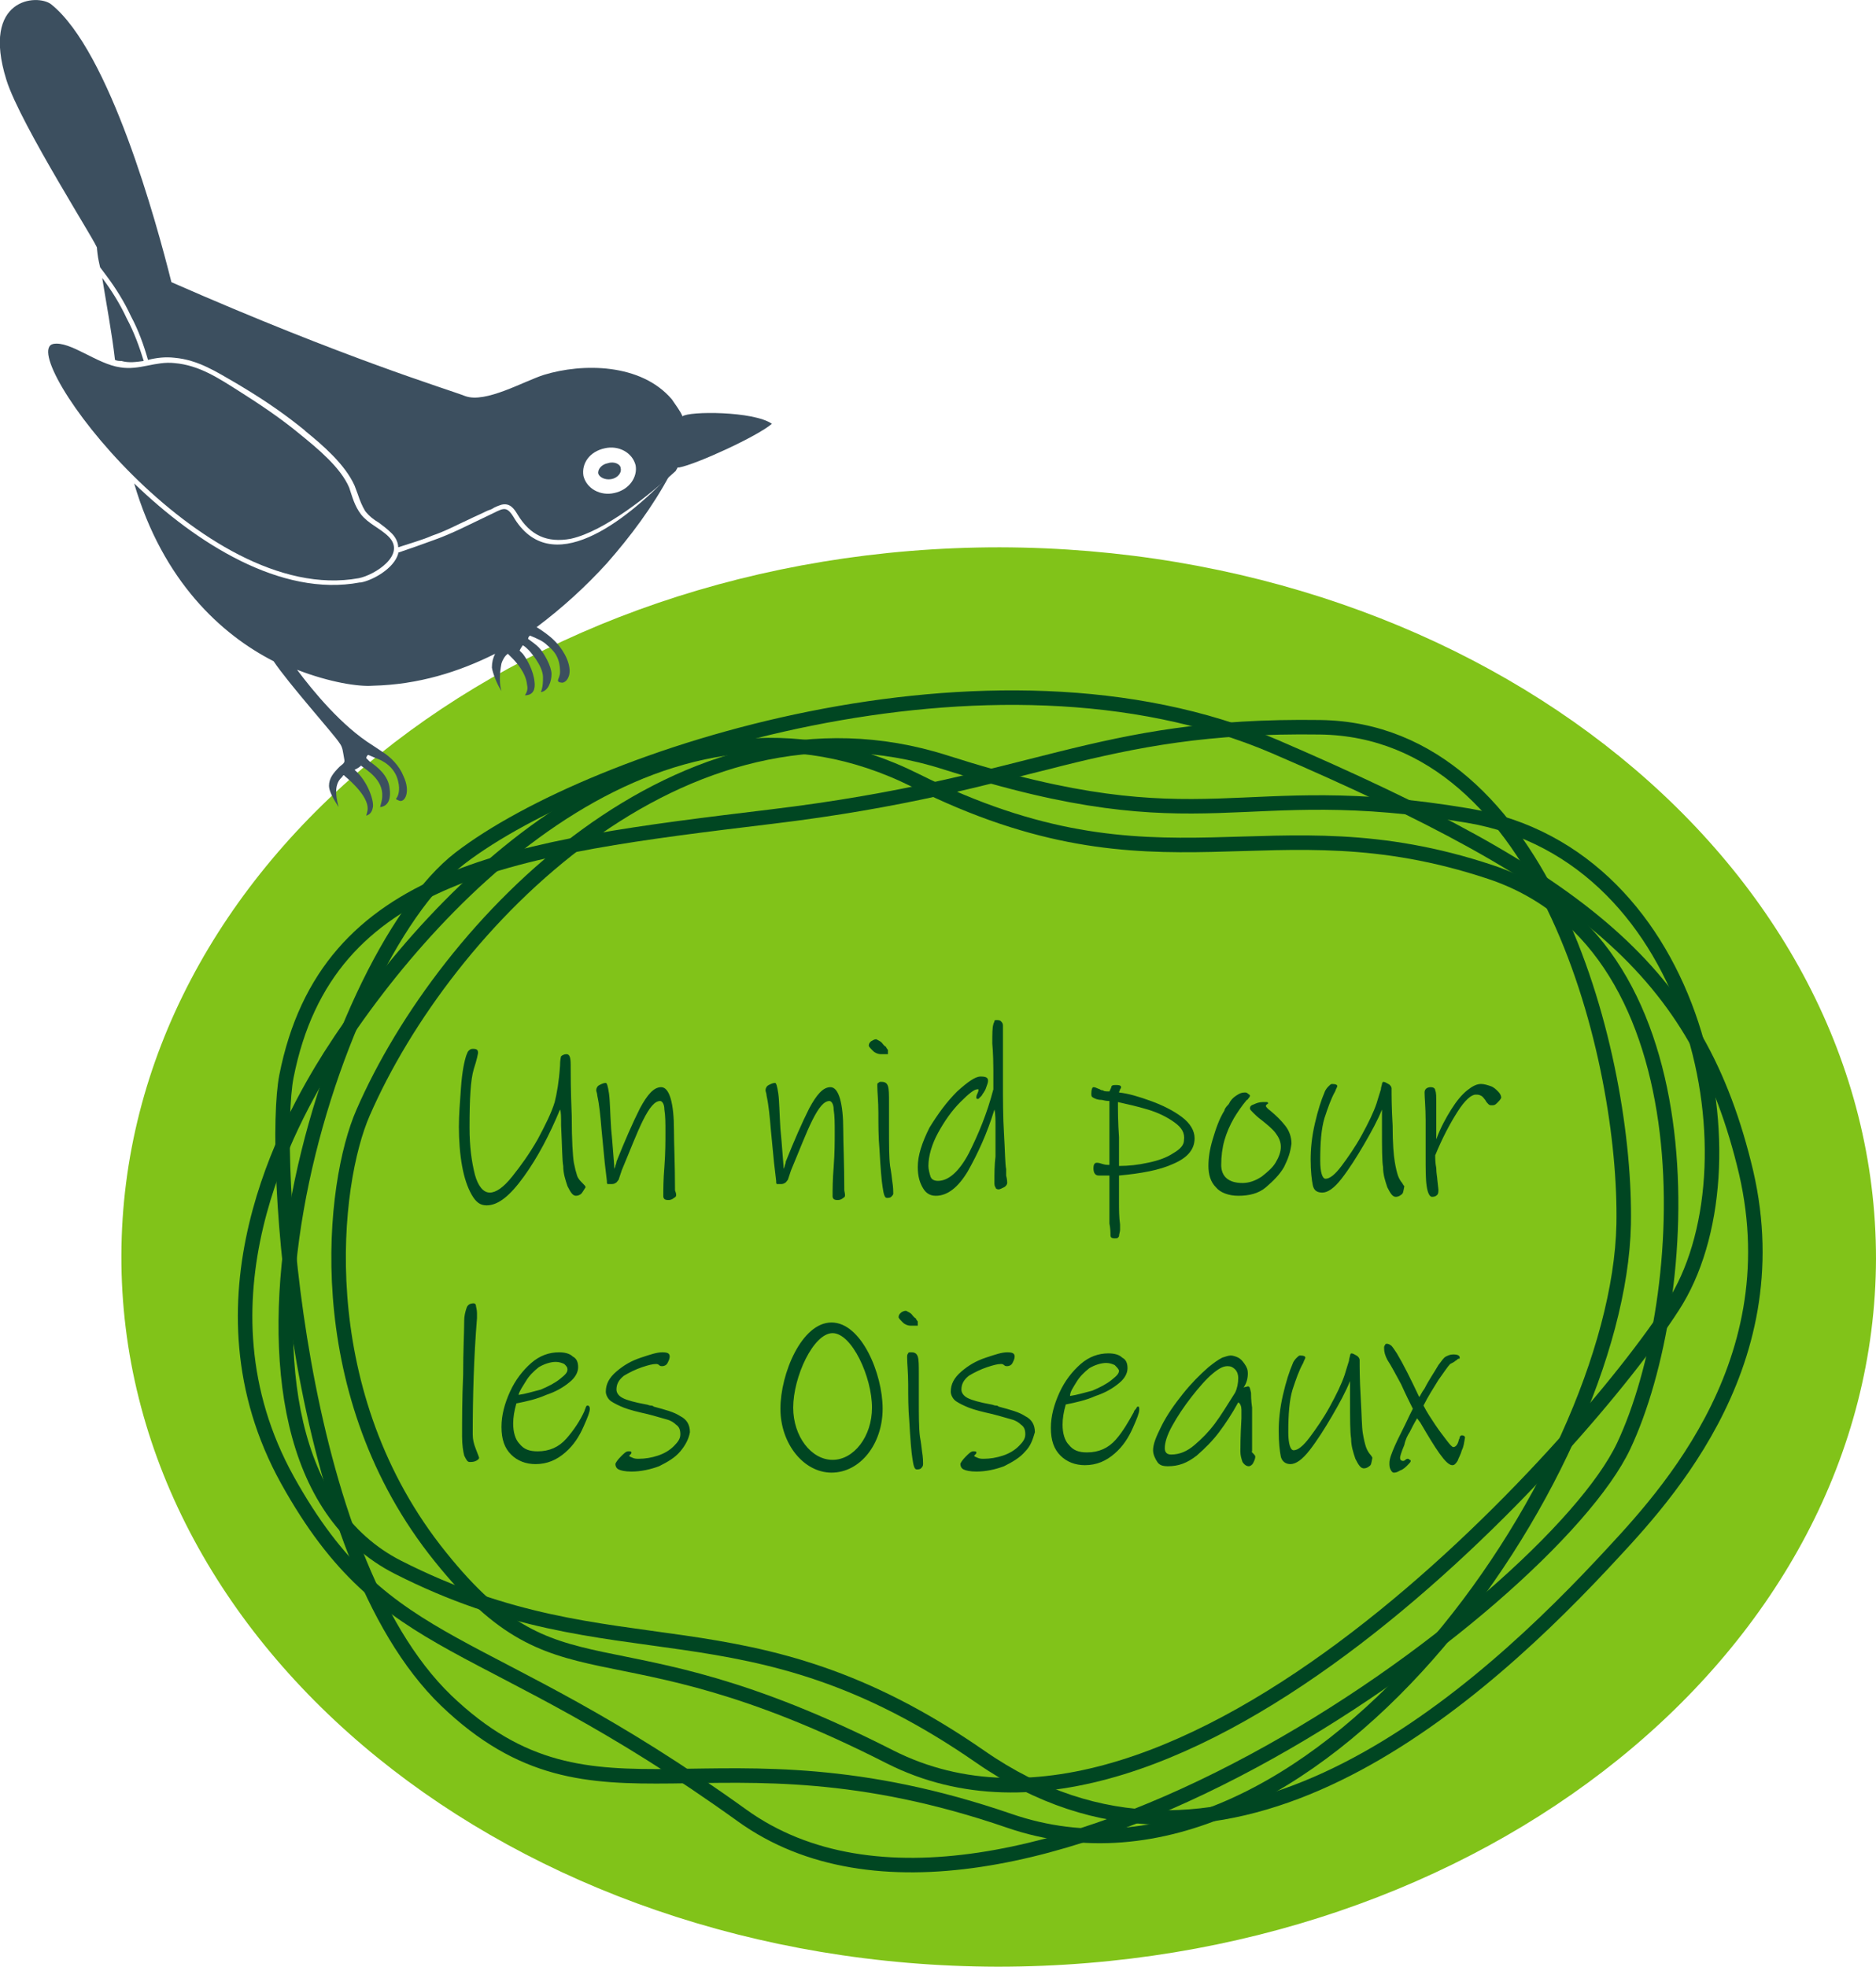 <?xml version="1.0" encoding="utf-8"?>
<!-- Generator: Adobe Illustrator 22.0.0, SVG Export Plug-In . SVG Version: 6.00 Build 0)  -->
<svg version="1.1" id="Calque_1" xmlns="http://www.w3.org/2000/svg" xmlns:xlink="http://www.w3.org/1999/xlink" x="0px" y="0px"
	 viewBox="0 0 176.2 184.7" style="enable-background:new 0 0 176.2 184.7;" xml:space="preserve">
<style type="text/css">
	.st0{fill:#81C319;}
	.st1{fill:none;stroke:#000000;stroke-width:0.552;}
	.st2{fill:none;stroke:#000000;stroke-width:0.549;}
	.st3{fill:none;stroke:#000000;stroke-width:0.566;}
	.st4{fill:none;stroke:#004622;stroke-width:1.363;stroke-miterlimit:10;}
	.st5{fill:#004622;}
	.st6{fill:#3C4F5F;}
</style>
<g>
	<g>
		<g>
			<path class="st0" d="M176.2,118.2c-0.1,36.8-37,66.5-82.5,66.5c-45.5-0.1-82.4-30-82.3-66.8c0.1-36.8,37-66.5,82.5-66.5
				C139.4,51.5,176.2,81.4,176.2,118.2z"/>
		</g>
		<g id="LOGO_BLANC_4_">
			<g>
				<g>
					<path class="st1" d="M34.1,104.5c7.7-17.7,30-40.8,54.7-32.9c24.7,7.9,27.2,1.3,49.1,5c21.9,3.7,27.6,33.2,19.2,46.1
						c-8.3,12.9-46.4,56-73.5,42.3c-27.1-13.8-30.9-4.2-42.8-19.5C29,130.2,31.2,111.1,34.1,104.5z"/>
					<path class="st1" d="M31,99.2c10.4-16.3,31.8-37.5,55-25.9c23.2,11.6,33,1.6,54,8.6c21,7,19,40.1,12.5,53.9
						c-7.1,15-58.2,52.4-82.8,34.7c-24.6-17.7-33.3-14.6-42.7-31.5C17.7,122.2,27.1,105.4,31,99.2z"/>
					<path class="st2" d="M26.9,101.1c3.8-19.3,21.5-21.5,45.5-24.4c25-3,30.3-8.7,51.6-8.4c21.3,0.3,28.8,31.3,28.5,46.7
						C152,138.5,123,180.7,94.8,171c-28.2-9.7-38.7,2.3-52.9-11.3C27.7,146,25.5,108.3,26.9,101.1z"/>
					<path class="st3" d="M150.5,146.9c-13.4,14.3-36.2,33.5-58.4,18.1c-22.2-15.4-34-7.3-54.7-17.8s-6.7-57,5.8-66.6
						c12.5-9.6,49.9-21.9,76.5-10.5c29,12.5,39.8,21,44.3,40C168.3,128.7,155.5,141.5,150.5,146.9z"/>
				</g>
				<g>
					<path class="st4" d="M34.1,104.5c7.7-17.7,30-40.8,54.7-32.9c24.7,7.9,27.2,1.3,49.1,5c21.9,3.7,27.6,33.2,19.2,46.1
						c-8.3,12.9-46.4,56-73.5,42.3c-27.1-13.8-30.9-4.2-42.8-19.5C29,130.2,31.2,111.1,34.1,104.5z"/>
					<path class="st4" d="M31,99.2c10.4-16.3,31.8-37.5,55-25.9c23.2,11.6,33,1.6,54,8.6c21,7,19,40.1,12.5,53.9
						c-7.1,15-58.2,52.4-82.8,34.7c-24.6-17.7-33.3-14.6-42.7-31.5C17.7,122.2,27.1,105.4,31,99.2z"/>
					<path class="st4" d="M26.9,101.1c3.8-19.3,21.5-21.5,45.5-24.4c25-3,30.3-8.7,51.6-8.4c21.3,0.3,28.8,31.3,28.5,46.7
						C152,138.5,123,180.7,94.8,171c-28.2-9.7-38.7,2.3-52.9-11.3C27.7,146,25.5,108.3,26.9,101.1z"/>
					<path class="st4" d="M150.5,146.9c-13.4,14.3-36.2,33.5-58.4,18.1c-22.2-15.4-34-7.3-54.7-17.8s-6.7-57,5.8-66.6
						c12.5-9.6,49.9-21.9,76.5-10.5c29,12.5,39.8,21,44.3,40C168.3,128.7,155.5,141.5,150.5,146.9z"/>
				</g>
			</g>
			<path class="st5" d="M54.6,112.1c-0.1,0.1-0.3,0.2-0.5,0.2c-0.3,0-0.5-0.3-0.8-0.9c-0.2-0.6-0.4-1.2-0.4-1.9
				c-0.1-0.5-0.1-1.8-0.2-3.8c0-0.8,0-1.3-0.1-1.5c-1,2.4-2.1,4.5-3.4,6.3c-1.3,1.8-2.4,2.7-3.5,2.7c-0.6,0-1-0.3-1.4-1
				c-0.4-0.7-0.7-1.6-0.9-2.7c-0.2-1.1-0.3-2.4-0.3-3.7c0-1.1,0.1-2.3,0.2-3.7c0.1-1.4,0.3-2.4,0.5-3c0.1-0.2,0.1-0.3,0.2-0.4
				c0.1-0.1,0.2-0.2,0.4-0.2c0.4,0,0.5,0.1,0.5,0.4c0,0-0.1,0.6-0.4,1.5c-0.3,1-0.4,2.8-0.4,5.5c0,1.8,0.2,3.2,0.5,4.4
				c0.3,1.1,0.8,1.7,1.4,1.7c0.6,0,1.3-0.5,2.1-1.5c0.8-1,1.6-2.1,2.4-3.5c0.7-1.3,1.3-2.5,1.6-3.5c0.2-0.8,0.4-1.9,0.5-3.4
				c0-0.6,0.1-0.9,0.1-0.9c0.1-0.1,0.3-0.2,0.5-0.2c0.3,0,0.4,0.3,0.4,1c0,0.8,0,2.4,0.1,4.8c0,2.3,0.1,3.8,0.2,4.4
				c0.1,0.5,0.2,0.9,0.3,1.2c0.1,0.3,0.3,0.5,0.5,0.7c0.2,0.2,0.3,0.3,0.3,0.4C54.8,111.8,54.7,112,54.6,112.1z M63.3,112.5
				c-0.1,0.1-0.3,0.2-0.5,0.2c-0.1,0-0.3,0-0.4-0.1c-0.1-0.1-0.1-0.2-0.1-0.3c0-0.6,0-1.5,0.1-2.7c0.1-1.3,0.1-2.4,0.1-3.3
				c0-0.8,0-1.5-0.1-2.1c0-0.5-0.2-0.8-0.4-0.8c-0.5,0-1,0.6-1.6,1.8c-0.6,1.2-1.2,2.8-2,4.7l-0.3,0.9c-0.1,0.1-0.2,0.3-0.3,0.3
				c-0.1,0.1-0.3,0.1-0.4,0.1c-0.2,0-0.3,0-0.3,0c-0.1,0-0.1-0.1-0.1-0.3l-0.2-1.7l-0.3-3.1c-0.1-1.2-0.2-2.3-0.4-3.2
				c0-0.2-0.1-0.4-0.1-0.5c0-0.2,0.1-0.4,0.3-0.5c0.2-0.1,0.4-0.2,0.6-0.2c0.1,0,0.2,0.3,0.3,1c0.1,0.7,0.1,1.8,0.2,3.3l0.1,1.1
				c0.1,1.4,0.2,2.3,0.2,2.7c0-0.1,0.1-0.2,0.1-0.3c0-0.1,0.1-0.2,0.1-0.4c0.8-2,1.5-3.6,2.2-5c0.7-1.3,1.3-2,2-2
				c0.4,0,0.7,0.4,0.9,1.1c0.2,0.7,0.3,1.7,0.3,2.9c0,1.3,0.1,3.2,0.1,5.7C63.6,112.3,63.5,112.4,63.3,112.5z M79.2,112.5
				c-0.1,0.1-0.3,0.2-0.5,0.2c-0.1,0-0.3,0-0.4-0.1c-0.1-0.1-0.1-0.2-0.1-0.3c0-0.6,0-1.5,0.1-2.7c0.1-1.3,0.1-2.4,0.1-3.3
				c0-0.8,0-1.5-0.1-2.1c0-0.5-0.2-0.8-0.4-0.8c-0.5,0-1,0.6-1.6,1.8c-0.6,1.2-1.2,2.8-2,4.7l-0.3,0.9c-0.1,0.1-0.2,0.3-0.3,0.3
				c-0.1,0.1-0.3,0.1-0.4,0.1c-0.2,0-0.3,0-0.3,0c-0.1,0-0.1-0.1-0.1-0.3l-0.2-1.7l-0.3-3.1c-0.1-1.2-0.2-2.3-0.4-3.2
				c0-0.2-0.1-0.4-0.1-0.5c0-0.2,0.1-0.4,0.3-0.5c0.2-0.1,0.4-0.2,0.6-0.2c0.1,0,0.2,0.3,0.3,1c0.1,0.7,0.1,1.8,0.2,3.3l0.1,1.1
				c0.1,1.4,0.2,2.3,0.2,2.7c0-0.1,0.1-0.2,0.1-0.3c0-0.1,0.1-0.2,0.1-0.4c0.8-2,1.5-3.6,2.2-5c0.7-1.3,1.3-2,2-2
				c0.4,0,0.7,0.4,0.9,1.1c0.2,0.7,0.3,1.7,0.3,2.9c0,1.3,0.1,3.2,0.1,5.7C79.4,112.3,79.4,112.4,79.2,112.5z M83.4,99
				c0,0-0.2,0-0.7,0c-0.2,0-0.5-0.1-0.7-0.3c-0.2-0.2-0.4-0.4-0.4-0.5c0-0.2,0.1-0.3,0.2-0.4c0.2-0.1,0.3-0.2,0.5-0.2
				c0.2,0.1,0.4,0.2,0.5,0.3c0.1,0.1,0.2,0.3,0.4,0.4c0.1,0.2,0.2,0.3,0.2,0.3C83.4,98.9,83.4,99,83.4,99z M83.7,112.4
				c-0.1,0.1-0.3,0.1-0.4,0.1c-0.2,0-0.3-0.3-0.4-1c-0.1-0.6-0.2-1.8-0.3-3.6c-0.1-1.1-0.1-2.3-0.1-3.4c0-1.1-0.1-1.9-0.1-2.5
				c0-0.2,0-0.3,0.1-0.3c0.1-0.1,0.1-0.1,0.3-0.1c0.3,0,0.5,0.1,0.6,0.4c0.1,0.3,0.1,0.8,0.1,1.6l0,2.5c0,1.4,0,2.6,0.1,3.4
				c0,0,0.1,0.5,0.2,1.4c0.1,0.6,0.1,1,0.1,1.2C83.9,112.2,83.8,112.3,83.7,112.4z M94.2,97.4c0,0.3,0,0.8,0,1.7c0,0.8,0,1.7,0,2.5
				c0,1.6,0,3.3,0.1,4.9c0.1,1.7,0.1,2.8,0.2,3.3c0,0.1,0,0.2,0,0.3c0,0.1,0,0.2,0,0.3c0.1,0.4,0.1,0.6,0.1,0.7
				c0,0.1-0.1,0.3-0.3,0.4c-0.2,0.1-0.4,0.2-0.5,0.2c-0.2,0-0.3-0.1-0.3-0.2c-0.1-0.1-0.1-0.3-0.1-0.5c0-0.8,0-1.6,0.1-2.4l0-1.2
				c0-0.4,0-0.9,0-1.6c0-0.6,0-1.2-0.1-1.6c-0.7,2.3-1.6,4.2-2.5,5.8c-0.9,1.5-1.9,2.3-3,2.3c-0.5,0-0.9-0.2-1.2-0.7
				c-0.3-0.5-0.5-1.1-0.5-2c0-1.1,0.4-2.3,1.1-3.7c0.8-1.3,1.6-2.4,2.6-3.4c1-0.9,1.7-1.4,2.2-1.4c0.5,0,0.7,0.1,0.7,0.4
				c0,0.2-0.1,0.4-0.2,0.7c-0.1,0.3-0.3,0.5-0.4,0.7c-0.2,0.2-0.3,0.3-0.3,0.3c0,0-0.1,0-0.1,0c0,0-0.1,0-0.1-0.1
				c0-0.1,0-0.2,0.1-0.4c0.1-0.2,0.1-0.3,0.1-0.3c0-0.1,0-0.1,0-0.1c0,0-0.1,0-0.1,0c-0.3,0-0.8,0.4-1.6,1.2
				c-0.8,0.8-1.5,1.8-2.1,2.9c-0.6,1.1-0.9,2.2-0.9,3.1c0,0.3,0.1,0.7,0.2,1c0.1,0.3,0.4,0.4,0.7,0.4c1,0,2-0.9,2.9-2.6
				c0.9-1.8,1.7-3.7,2.3-6l0-1.8c0-1.6-0.1-2.4-0.1-2.5c0-0.9,0-1.5,0.1-1.8c0-0.1,0.1-0.2,0.1-0.3c0-0.1,0.1-0.1,0.2-0.1
				c0.1,0,0.3,0,0.4,0.1c0.1,0.1,0.2,0.2,0.2,0.4L94.2,97.4z M110.2,109.3c-1.3,0.6-3,0.9-5.1,1.1c0,1,0,1.8,0,2.4
				c0,0.8,0,1.5,0.1,2.2c0,0.3,0,0.4,0,0.5c0,0.2-0.1,0.4-0.1,0.6c-0.1,0.2-0.2,0.2-0.4,0.2c-0.3,0-0.4-0.1-0.4-0.3
				c0-0.2,0-0.6-0.1-1.1c0-0.5,0-1,0-1.5l0-3c-0.1,0-0.2,0-0.4,0c-0.2,0-0.4,0-0.6,0c-0.3,0-0.5-0.2-0.5-0.7c0-0.3,0.1-0.5,0.3-0.5
				c0.1,0,0.2,0,0.5,0.1c0.3,0.1,0.5,0.1,0.7,0.1l0-6c-0.1,0-0.3,0-0.7-0.1c-0.4,0-0.6-0.1-0.8-0.2c-0.2-0.1-0.2-0.2-0.2-0.4
				c0-0.4,0.1-0.6,0.2-0.6c0.2,0,0.3,0.1,0.6,0.2c0,0,0.1,0.1,0.3,0.1c0.1,0.1,0.3,0.1,0.6,0.1c0.1-0.2,0.2-0.4,0.2-0.5
				c0.1-0.1,0.2-0.1,0.5-0.1c0.3,0,0.4,0.1,0.4,0.2c0,0,0,0.1-0.1,0.2c0,0.1-0.1,0.2-0.1,0.3c0.9,0.1,1.9,0.4,3,0.8
				c1.1,0.4,2.1,0.9,2.9,1.5c0.8,0.6,1.2,1.3,1.2,2C112.2,107.9,111.6,108.7,110.2,109.3z M110.3,105.4c-0.7-0.5-1.5-0.9-2.5-1.2
				c-1-0.3-1.9-0.5-2.8-0.7c0,0.8,0,1.9,0.1,3.3c0,1.4,0,2.3,0,2.7c0.9,0,1.8-0.1,2.7-0.3c1-0.2,1.8-0.5,2.4-0.9
				c0.7-0.4,1-0.8,1-1.2C111.3,106.4,111,105.9,110.3,105.4z M120.6,109.6c-0.4,0.7-1,1.3-1.7,1.9s-1.6,0.8-2.6,0.8
				c-0.9,0-1.7-0.3-2.1-0.8c-0.5-0.5-0.7-1.2-0.7-2c0-0.7,0.1-1.5,0.4-2.5c0.3-1,0.6-1.9,1.1-2.7c0-0.1,0.1-0.3,0.4-0.6
				c0.2-0.4,0.4-0.6,0.7-0.8s0.5-0.3,0.8-0.3c0.1,0,0.2,0,0.3,0.1c0.1,0.1,0.2,0.1,0.2,0.2c0,0,0,0.1-0.1,0.2
				c-0.1,0.1-0.1,0.2-0.2,0.2c-0.5,0.6-0.9,1.2-1.2,1.7c-0.4,0.7-0.7,1.4-0.9,2.1c-0.2,0.7-0.3,1.5-0.3,2.3c0,1.1,0.7,1.7,2,1.7
				c0.6,0,1.2-0.2,1.8-0.6c0.5-0.4,1-0.8,1.3-1.3c0.3-0.5,0.5-1,0.5-1.5c0-0.5-0.2-0.9-0.5-1.3c-0.3-0.4-0.8-0.8-1.3-1.2
				c-0.4-0.3-0.6-0.5-0.8-0.7c-0.2-0.2-0.3-0.3-0.3-0.4c0-0.2,0.1-0.3,0.4-0.4c0.2-0.1,0.5-0.2,0.8-0.2c0.2,0,0.3,0,0.4,0
				c0.1,0,0.1,0.1,0.1,0.1c0,0,0,0.1-0.1,0.1c-0.1,0.1-0.1,0.1-0.1,0.2c0,0,0.1,0.2,0.4,0.4c0.6,0.5,1,0.9,1.4,1.4s0.6,1.1,0.6,1.7
				C121.2,108.2,121,108.8,120.6,109.6z M131.6,112.2c-0.1,0.1-0.3,0.2-0.5,0.2c-0.3,0-0.5-0.3-0.8-0.9c-0.2-0.6-0.4-1.2-0.4-1.9
				c-0.1-0.6-0.1-1.8-0.1-3.7c0-0.3,0-0.6,0-0.9c0-0.3,0-0.6,0-0.8c-0.4,1-1,2.1-1.7,3.3c-0.7,1.2-1.4,2.3-2.1,3.2
				c-0.7,0.9-1.3,1.3-1.8,1.3c-0.5,0-0.8-0.2-0.9-0.7c-0.1-0.5-0.2-1.3-0.2-2.4c0-1,0.1-2.1,0.4-3.4c0.3-1.3,0.6-2.2,0.9-2.9
				c0.1-0.3,0.3-0.5,0.4-0.6c0.1-0.1,0.2-0.2,0.3-0.2c0.4,0,0.5,0.1,0.5,0.2c0,0.1-0.1,0.2-0.2,0.5c-0.4,0.7-0.7,1.6-1,2.5
				c-0.3,1-0.4,2.3-0.4,4c0,1.1,0.2,1.7,0.5,1.7c0.4,0,0.9-0.4,1.5-1.2c0.6-0.8,1.3-1.8,1.9-2.9c0.6-1.1,1.1-2.1,1.4-3
				c0.1-0.3,0.2-0.7,0.4-1.3c0-0.2,0.1-0.4,0.1-0.5c0-0.1,0.1-0.2,0.1-0.2c0.2,0,0.3,0.1,0.5,0.2s0.3,0.3,0.3,0.4
				c0,0.7,0,1.8,0.1,3.5c0,1.7,0.1,2.8,0.2,3.4c0.1,0.6,0.2,1,0.3,1.3c0.1,0.3,0.3,0.6,0.4,0.7c0.1,0.2,0.2,0.3,0.2,0.3
				C131.8,111.9,131.8,112.1,131.6,112.2z M140.6,103.6c-0.2,0.2-0.3,0.2-0.5,0.2c-0.1,0-0.2,0-0.3-0.1c-0.1-0.1-0.2-0.2-0.3-0.4
				c-0.1-0.1-0.2-0.3-0.4-0.4c-0.2-0.1-0.3-0.1-0.5-0.1c-0.4,0-1,0.5-1.7,1.6c-0.7,1.1-1.4,2.4-2.1,4.1c0,0.3,0,0.7,0.1,1.2
				c0,0.5,0.1,0.9,0.1,1.1l0.1,0.9c0,0.2,0,0.4-0.1,0.5c-0.1,0.1-0.2,0.2-0.5,0.2c-0.2,0-0.4-0.3-0.5-1c-0.1-0.6-0.1-1.6-0.1-2.8
				c0-0.3,0-0.8,0-1.3c0-0.6,0-1.3,0-2.1c0-1.2-0.1-2.1-0.1-2.6c0-0.3,0.2-0.5,0.6-0.5c0.2,0,0.4,0.1,0.4,0.3
				c0.1,0.2,0.1,0.6,0.1,1.2l0,3.4c0.4-1.1,0.9-2,1.4-2.8c0.5-0.8,1-1.4,1.5-1.8c0.5-0.4,0.9-0.6,1.3-0.6c0.3,0,0.6,0.1,0.9,0.2
				c0.3,0.1,0.5,0.3,0.7,0.5c0.2,0.2,0.3,0.4,0.3,0.6C140.9,103.3,140.8,103.4,140.6,103.6z M44.7,137.2c-0.2,0.1-0.4,0.1-0.6,0.1
				c-0.2,0-0.3-0.2-0.5-0.6c-0.1-0.4-0.2-1-0.2-1.8c0-1.6,0-3.5,0.1-5.8c0-2.3,0.1-4,0.1-5.1c0-0.4,0.1-0.8,0.2-1.1
				c0.1-0.4,0.4-0.5,0.7-0.5c0.1,0,0.2,0.1,0.2,0.2c0,0.1,0.1,0.4,0.1,0.7c0,0,0,0.1,0,0.1c0,0.1,0,0.2,0,0.4
				c-0.3,3.7-0.4,7.4-0.4,10.9c0,0.5,0.1,0.9,0.3,1.4c0.2,0.5,0.3,0.8,0.3,0.8C45,137,44.9,137.1,44.7,137.2z M55.4,132.3
				c0,0.3-0.2,0.8-0.6,1.7c-0.4,0.9-0.9,1.7-1.7,2.4c-0.8,0.7-1.7,1.1-2.8,1.1c-0.9,0-1.7-0.3-2.3-0.9c-0.6-0.6-0.9-1.4-0.9-2.6
				c0-1.1,0.3-2.2,0.8-3.3c0.5-1.1,1.2-2,2-2.7c0.8-0.7,1.7-1,2.6-1c0.5,0,1,0.1,1.3,0.4c0.4,0.2,0.5,0.6,0.5,1c0,0.5-0.3,1-0.8,1.4
				c-0.6,0.5-1.3,0.9-2.2,1.2c-0.9,0.4-1.8,0.6-2.8,0.8c-0.2,0.7-0.3,1.3-0.3,1.9c0,0.8,0.2,1.5,0.6,1.9c0.4,0.5,0.9,0.7,1.7,0.7
				c1.1,0,2-0.4,2.7-1.2c0.7-0.8,1.3-1.7,1.7-2.6c0-0.1,0.1-0.2,0.1-0.3c0.1-0.2,0.1-0.2,0.2-0.2C55.3,132,55.4,132.1,55.4,132.3z
				 M53,128.1c-0.2-0.1-0.5-0.2-0.8-0.2c-0.5,0-1.1,0.2-1.6,0.5c-0.5,0.4-0.9,0.8-1.2,1.3c-0.3,0.5-0.6,0.9-0.7,1.3
				c0.7-0.1,1.3-0.3,2.1-0.5c0.7-0.3,1.3-0.6,1.8-1s0.7-0.6,0.7-0.9C53.3,128.4,53.2,128.3,53,128.1z M63.9,136.3
				c-0.5,0.6-1.2,1-2,1.4c-0.8,0.3-1.7,0.5-2.6,0.5c-0.6,0-1-0.1-1.2-0.2c-0.2-0.1-0.3-0.3-0.3-0.5c0-0.1,0.2-0.4,0.5-0.7
				c0.3-0.3,0.5-0.5,0.7-0.5c0.2,0,0.3,0,0.3,0.1c0,0.1,0,0.1-0.1,0.2s-0.1,0.1-0.1,0.1c0,0.1,0.1,0.1,0.3,0.2
				c0.2,0.1,0.4,0.1,0.6,0.1c0.6,0,1.2-0.1,1.8-0.3s1.1-0.5,1.5-0.9c0.4-0.4,0.6-0.7,0.6-1.1c0-0.4-0.1-0.7-0.4-0.9
				c-0.2-0.2-0.5-0.4-0.9-0.5c-0.4-0.1-1-0.3-1.8-0.5c-0.9-0.2-1.7-0.4-2.2-0.6c-0.5-0.2-0.9-0.4-1.2-0.6c-0.3-0.2-0.5-0.6-0.5-0.9
				c0-0.7,0.3-1.3,1-1.9c0.7-0.6,1.4-1,2.3-1.3c0.9-0.3,1.5-0.5,2-0.5c0.5,0,0.7,0.1,0.7,0.4c0,0.2-0.1,0.4-0.2,0.6
				c-0.1,0.2-0.3,0.3-0.5,0.3c-0.1,0-0.2,0-0.3-0.1c-0.1-0.1-0.2-0.1-0.3-0.1c-0.3,0-0.7,0.1-1.3,0.3c-0.6,0.2-1.2,0.5-1.7,0.8
				c-0.5,0.4-0.7,0.8-0.7,1.3c0,0.3,0.2,0.6,0.6,0.8c0.4,0.2,1.1,0.4,2.2,0.6c0.1,0,0.3,0.1,0.4,0.1s0.2,0,0.3,0.1
				c1.1,0.3,1.9,0.5,2.5,0.9c0.6,0.3,0.9,0.8,0.9,1.5C64.7,135.1,64.4,135.7,63.9,136.3z M86.2,124.5c0,0-0.2,0-0.7,0
				c-0.2,0-0.5-0.1-0.7-0.3c-0.2-0.2-0.4-0.4-0.4-0.5c0-0.2,0.1-0.3,0.2-0.4c0.1-0.1,0.3-0.2,0.5-0.2c0.2,0.1,0.4,0.2,0.5,0.3
				c0.1,0.1,0.2,0.3,0.4,0.4c0.1,0.2,0.2,0.3,0.2,0.3C86.2,124.4,86.2,124.5,86.2,124.5z M86.5,137.9c-0.1,0.1-0.3,0.1-0.4,0.1
				c-0.2,0-0.3-0.3-0.4-1c-0.1-0.6-0.2-1.8-0.3-3.6c-0.1-1.1-0.1-2.3-0.1-3.4c0-1.1-0.1-1.9-0.1-2.5c0-0.2,0-0.3,0.1-0.4
				c0-0.1,0.1-0.1,0.3-0.1c0.3,0,0.5,0.1,0.6,0.4c0.1,0.3,0.1,0.8,0.1,1.6l0,2.5c0,1.4,0,2.6,0.1,3.4c0,0,0.1,0.5,0.2,1.4
				c0.1,0.6,0.1,1,0.1,1.2C86.7,137.7,86.6,137.8,86.5,137.9z M96.3,136.3c-0.5,0.6-1.2,1-2,1.4c-0.8,0.3-1.7,0.5-2.6,0.5
				c-0.6,0-1-0.1-1.2-0.2c-0.2-0.1-0.3-0.3-0.3-0.5c0-0.1,0.2-0.4,0.5-0.7c0.3-0.3,0.5-0.5,0.7-0.5c0.2,0,0.3,0,0.3,0.1
				c0,0.1,0,0.1-0.1,0.2c-0.1,0.1-0.1,0.1-0.1,0.1c0,0.1,0.1,0.1,0.3,0.2c0.2,0.1,0.4,0.1,0.6,0.1c0.6,0,1.2-0.1,1.8-0.3
				s1.1-0.5,1.5-0.9c0.4-0.4,0.6-0.7,0.6-1.1c0-0.4-0.1-0.7-0.4-0.9c-0.2-0.2-0.5-0.4-0.9-0.5s-1-0.3-1.8-0.5
				c-0.9-0.2-1.7-0.4-2.2-0.6c-0.5-0.2-0.9-0.4-1.2-0.6c-0.3-0.2-0.5-0.6-0.5-0.9c0-0.7,0.3-1.3,1-1.9c0.7-0.6,1.4-1,2.3-1.3
				c0.9-0.3,1.5-0.5,2-0.5c0.5,0,0.7,0.1,0.7,0.4c0,0.2-0.1,0.4-0.2,0.6c-0.1,0.2-0.3,0.3-0.5,0.3c-0.1,0-0.2,0-0.3-0.1
				c-0.1-0.1-0.2-0.1-0.3-0.1c-0.3,0-0.7,0.1-1.3,0.3c-0.6,0.2-1.2,0.5-1.7,0.8c-0.5,0.4-0.7,0.8-0.7,1.3c0,0.3,0.2,0.6,0.6,0.8
				c0.4,0.2,1.1,0.4,2.2,0.6c0.1,0,0.3,0.1,0.4,0.1s0.2,0,0.3,0.1c1.1,0.3,1.9,0.5,2.5,0.9c0.6,0.3,0.9,0.8,0.9,1.5
				C97,135.2,96.8,135.8,96.3,136.3z M107,132.4c0,0.3-0.2,0.8-0.6,1.7c-0.4,0.9-0.9,1.7-1.7,2.4c-0.8,0.7-1.7,1.1-2.8,1.1
				c-0.9,0-1.7-0.3-2.3-0.9c-0.6-0.6-0.9-1.4-0.9-2.6c0-1.1,0.3-2.2,0.8-3.3c0.5-1.1,1.2-2,2-2.7c0.8-0.7,1.7-1,2.6-1
				c0.5,0,1,0.1,1.3,0.4c0.4,0.2,0.5,0.6,0.5,1c0,0.5-0.3,1-0.8,1.4c-0.6,0.5-1.3,0.9-2.2,1.2c-0.9,0.4-1.8,0.6-2.8,0.8
				c-0.2,0.7-0.3,1.3-0.3,1.9c0,0.8,0.2,1.5,0.6,1.9c0.4,0.5,0.9,0.7,1.7,0.7c1.1,0,2-0.4,2.7-1.2c0.7-0.8,1.2-1.7,1.7-2.6
				c0-0.1,0.1-0.2,0.2-0.3c0.1-0.2,0.1-0.2,0.2-0.2C107,132.1,107,132.2,107,132.4z M104.7,128.2c-0.2-0.1-0.5-0.2-0.8-0.2
				c-0.5,0-1.1,0.2-1.6,0.5c-0.5,0.4-0.9,0.8-1.2,1.3c-0.3,0.5-0.6,0.9-0.6,1.3c0.7-0.1,1.3-0.3,2.1-0.5c0.7-0.3,1.3-0.6,1.8-1
				s0.7-0.6,0.7-0.9C105,128.5,104.9,128.4,104.7,128.2z M117.7,136.5c0.1,0.1,0.2,0.2,0.2,0.3c0,0.2-0.1,0.4-0.2,0.6
				c-0.1,0.2-0.3,0.3-0.4,0.3c-0.2,0-0.4-0.1-0.6-0.4c-0.1-0.3-0.2-0.6-0.2-1c0-0.3,0-1.4,0.1-3.1l0-0.8c0-0.3-0.1-0.6-0.3-0.7
				c-0.6,1.1-1.2,2-1.8,2.8c-0.6,0.8-1.3,1.5-2.1,2.2c-0.9,0.7-1.7,1-2.7,1c-0.5,0-0.8-0.1-1-0.4c-0.2-0.3-0.4-0.7-0.4-1.1
				c0-0.6,0.3-1.3,0.8-2.3c0.5-1,1.2-2,2-3c0.8-1,1.6-1.8,2.4-2.5c0.5-0.4,0.9-0.7,1.3-0.9c0.3-0.1,0.6-0.2,0.8-0.2
				c0.2,0,0.5,0.1,0.7,0.2c0.2,0.1,0.4,0.3,0.6,0.6c0.2,0.3,0.3,0.5,0.3,0.9c0,0.4-0.1,0.9-0.4,1.3l0.4-0.1c0.2,0,0.2,0.2,0.3,0.6
				c0,0.2,0,0.7,0.1,1.4c0,0.7,0,1.3,0,1.7c0,0.5,0,0.9,0,1.4c0,0.4,0,0.8,0,1C117.5,136.3,117.6,136.4,117.7,136.5z M112.2,135.7
				c0.7-0.6,1.3-1.2,1.9-2s1.2-1.8,1.9-2.9c0.2-0.4,0.3-0.9,0.3-1.4c0-0.3-0.1-0.6-0.3-0.8c-0.2-0.2-0.4-0.3-0.7-0.3
				c-0.4,0-0.8,0.2-1.4,0.7c-0.6,0.5-1.3,1.3-2,2.2c-0.7,0.9-1.3,1.8-1.8,2.7c-0.5,0.9-0.7,1.6-0.7,2.1c0,0.4,0.2,0.6,0.6,0.6
				C110.8,136.6,111.5,136.3,112.2,135.7z M128.6,137.7c-0.1,0.1-0.3,0.2-0.5,0.2c-0.3,0-0.5-0.3-0.8-0.9c-0.2-0.6-0.4-1.2-0.4-1.9
				c-0.1-0.6-0.1-1.8-0.1-3.7c0-0.3,0-0.6,0-0.9c0-0.3,0-0.6,0-0.8c-0.4,1-1,2.1-1.7,3.3c-0.7,1.2-1.4,2.3-2.1,3.2
				c-0.7,0.9-1.3,1.3-1.8,1.3c-0.5,0-0.8-0.3-0.9-0.7c-0.1-0.5-0.2-1.3-0.2-2.4c0-1,0.1-2.1,0.4-3.4c0.3-1.3,0.6-2.2,0.9-2.9
				c0.1-0.3,0.3-0.5,0.4-0.6c0.1-0.1,0.2-0.2,0.3-0.2c0.4,0,0.5,0.1,0.5,0.2c0,0.1-0.1,0.2-0.2,0.5c-0.4,0.7-0.7,1.6-1,2.5
				c-0.3,1-0.4,2.3-0.4,4c0,1.1,0.2,1.7,0.5,1.7c0.4,0,0.9-0.4,1.5-1.2c0.6-0.8,1.3-1.8,1.9-2.9c0.6-1.1,1.1-2.1,1.4-3
				c0.1-0.3,0.2-0.7,0.4-1.3c0-0.2,0.1-0.4,0.1-0.5c0-0.1,0.1-0.2,0.1-0.2c0.2,0,0.3,0.1,0.5,0.2c0.2,0.1,0.3,0.3,0.3,0.4
				c0,0.7,0,1.8,0.1,3.5s0.1,2.8,0.2,3.4c0.1,0.6,0.2,1,0.3,1.3c0.1,0.3,0.3,0.6,0.4,0.7s0.2,0.3,0.2,0.3
				C128.8,137.4,128.8,137.6,128.6,137.7z M137.3,136.2c-0.1,0.4-0.3,0.7-0.4,1c-0.2,0.3-0.3,0.4-0.5,0.4c-0.3,0-0.7-0.4-1.2-1.1
				c-0.5-0.7-1.1-1.7-1.8-2.9l-0.3-0.4c-0.3,0.5-0.5,0.9-0.7,1.3c-0.2,0.3-0.4,0.7-0.5,1.2c-0.3,0.7-0.4,1.1-0.4,1.2
				c0,0.2,0.1,0.3,0.3,0.3c0,0,0.1,0,0.2-0.1s0.2-0.1,0.2-0.1c0.1,0,0.1,0,0.2,0.1c0.1,0,0.1,0.1,0.1,0.1c0,0.1-0.1,0.2-0.3,0.4
				c-0.2,0.2-0.4,0.4-0.7,0.5c-0.3,0.2-0.5,0.2-0.6,0.2c-0.1,0-0.2-0.1-0.3-0.3c-0.1-0.2-0.1-0.4-0.1-0.6c0-0.4,0.2-0.9,0.5-1.6
				c0.3-0.7,0.8-1.6,1.4-2.9l0.3-0.6c-0.3-0.6-0.7-1.4-1.1-2.3c-0.5-0.9-0.9-1.7-1.3-2.3c-0.2-0.4-0.3-0.7-0.3-1.1
				c0-0.1,0-0.2,0.1-0.3c0-0.1,0.1-0.1,0.2-0.1c0.1,0,0.3,0.1,0.4,0.2c0.1,0.1,0.3,0.4,0.5,0.7c0.6,1,1.3,2.4,2.1,4.1
				c0.1-0.1,0.2-0.4,0.5-0.8c0.4-0.8,0.9-1.5,1.3-2.2c0.3-0.4,0.5-0.7,0.7-0.8c0.2-0.1,0.4-0.2,0.7-0.2c0.4,0,0.6,0.1,0.6,0.3
				c0,0.1,0,0.1-0.1,0.1s-0.1,0.1-0.3,0.2c-0.1,0.1-0.3,0.2-0.5,0.3c-0.2,0.2-0.6,0.8-1.1,1.5c-0.5,0.8-1,1.6-1.4,2.4
				c0.3,0.6,0.7,1.2,1.1,1.8s0.8,1.1,1.1,1.5c0.3,0.4,0.5,0.6,0.6,0.6c0.2,0,0.4-0.2,0.5-0.6c0-0.1,0.1-0.2,0.1-0.3
				c0-0.1,0.1-0.2,0.2-0.2c0.2,0,0.3,0.1,0.3,0.2C137.5,135.5,137.5,135.8,137.3,136.2z M78.1,138.3c-2.6,0-4.8-2.7-4.8-6
				c0-3.3,2-8.1,4.8-8.1c2.8,0,4.8,4.8,4.8,8.1C82.9,135.6,80.8,138.3,78.1,138.3z M78.2,125.2c-1.8,0-3.7,4.1-3.7,7
				c0,2.7,1.7,4.9,3.7,4.9c2,0,3.7-2.2,3.7-4.9C81.9,129.3,80,125.2,78.2,125.2z"/>
		</g>
	</g>
	<g>
		<path class="st6" d="M13.5,33.9c-0.4-1.3-0.9-2.7-1.6-4c-0.6-1.3-1.4-2.6-2.3-3.8c0.4,2.5,0.9,5.1,1.2,7.7
			c0.2,0.1,0.4,0.1,0.6,0.1C12.1,34.1,12.8,34,13.5,33.9z"/>
		<path class="st6" d="M64.1,39.1c-0.2-0.5-0.6-1-1-1.6c-2.9-3.4-8.4-3.4-12-2.3c-1.9,0.6-5.5,2.7-7.4,2
			c-1.8-0.7-11.2-3.5-27.6-10.7C14.7,20.9,10.3,4.8,4.8,0.4c-1.3-1-6.6-0.6-4.2,7.1c1.3,4.2,8.9,16,8.5,15.8
			c0.1,0.9,0.1,0.9,0.3,1.8l0.6,0.8c0.9,1.2,1.7,2.5,2.3,3.8c0.7,1.3,1.2,2.7,1.6,4.1c0.8-0.2,1.6-0.3,2.5-0.2
			c2.2,0.2,3.9,1.3,5.8,2.4l0.5,0.3c2.5,1.5,4.3,2.8,5.9,4.1l0.1,0.1c1.6,1.3,3.7,3.1,4.6,5.1c0.1,0.3,0.2,0.5,0.3,0.8
			c0.2,0.6,0.4,1.1,0.7,1.6c0.4,0.5,0.8,0.8,1.3,1.1c0.4,0.3,0.8,0.6,1.2,1c0.4,0.4,0.6,0.9,0.6,1.3c1.2-0.4,2.3-0.7,3.2-1.1
			c1.2-0.4,2.3-1,3.4-1.5c0.6-0.3,1.1-0.5,1.7-0.8c0.2-0.1,0.3-0.1,0.5-0.2c0.3-0.2,0.6-0.3,0.9-0.4c0.8-0.2,1.2,0.4,1.5,0.9
			c1.2,2,2.8,2.7,5,2.3c0,0,0,0,0,0c3.2-0.7,7.5-4.2,9.9-6.4c0,0-0.1,0.1,0.1-0.2c0,0,0-0.1,0.1-0.1c0,0,0.1,0,0.1,0
			c1.6-0.3,7.3-2.9,8.7-4.1C70.8,38.6,64.7,38.6,64.1,39.1z M57.7,46.3c-1.3,0.3-2.6-0.4-2.9-1.6c-0.2-1.2,0.6-2.3,2-2.6
			c1.3-0.3,2.6,0.4,2.9,1.6C59.9,44.8,59.1,46,57.7,46.3z"/>
		<path class="st6" d="M57.1,43.5c-0.6,0.1-1,0.6-0.9,1c0.1,0.3,0.6,0.6,1.2,0.5c0.6-0.1,1-0.6,0.9-1C58.3,43.6,57.7,43.3,57.1,43.5
			z"/>
		<path class="st6" d="M33.7,54.3c1.5-0.3,4.5-2.2,2.8-3.9c-0.8-0.8-1.9-1.2-2.6-2.1c-0.6-0.8-0.8-1.6-1.1-2.5c-0.8-1.9-3-3.7-4.6-5
			c-1.8-1.5-3.9-2.9-5.8-4.1c-1.9-1.2-3.7-2.4-6-2.6c-1.8-0.2-3.3,0.7-5.1,0.4C9.1,34.2,6.6,32,5,32.3C1.4,33.1,18.9,57,33.7,54.3z"
			/>
		<path class="st6" d="M48.2,48.5c-0.7-1.1-1-0.7-2.3-0.1c-1.7,0.8-3.4,1.7-5.1,2.3c-1.1,0.4-2.2,0.8-3.4,1.2c0,0,0,0.1,0,0.1
			c-0.4,1.4-2.4,2.5-3.5,2.7l-0.1,0c-7.4,1.4-15.4-3.7-21.2-9.3c2.7,9.2,8.2,14.2,13.1,16.7c1.4,2.1,5.7,6.9,6.2,7.7
			c0.3,0.4,0.3,0.8,0.4,1.3c0.1,0.5,0.1,0.5-0.4,0.9c-0.6,0.6-1,1.1-1,1.8c0,0.5,0.4,1.2,0.9,2c-0.1-0.5-0.6-2,0.3-2.8
			c0.1-0.1,0.1-0.2,0.2-0.2c0,0,0,0,0.1,0.1c0.6,0.5,2.4,2.1,2.1,3.3c-0.1,0.4-0.1,0.4-0.1,0.4s0.5-0.1,0.6-0.7
			c0.2-0.5-0.4-2.5-1.7-3.6c0.4-0.2,0.5-0.3,0.5-0.3c0,0,0,0,0.1-0.1c0,0,0,0,0,0c0.5,0.4,2.1,1.3,2,2.9c0,0.3-0.1,0.6-0.2,1
			c0.9-0.1,1-1,0.9-1.7c-0.1-1.3-1.2-2.1-1.9-2.6c-0.1-0.1-0.2-0.2-0.3-0.3c0-0.1,0.1-0.3,0.2-0.3l0.7,0.3c0.6,0.2,1.8,0.8,2.1,2.2
			c0.2,0.8,0,1.4-0.2,1.6c0,0.1,0.1,0.1,0.3,0.2c0.5,0.2,1.1-0.8,0.4-2.3c-0.4-1-1.2-1.8-2-2.3c-0.3-0.2-0.6-0.4-0.9-0.6
			c-2.9-1.8-5.6-5.1-7.1-7.1c3.1,1.2,5.8,1.6,7.1,1.5c4.3-0.1,8.1-1.3,11.5-3c-0.2,0.4-0.3,0.8-0.3,1.3c0.1,0.6,0.5,1.6,0.9,2.2
			c-0.2-0.6-0.2-1.6,0-2.6c0.1-0.3,0.3-0.7,0.6-0.9c0.1,0.1,0.3,0.3,0.4,0.4c0.4,0.4,1.3,1.4,1.4,2.5c0.1,0.4,0,0.7-0.2,1
			c0.8,0,1-0.6,0.9-1.3c-0.1-1-0.7-2.1-1.1-2.6c-0.1-0.1-0.2-0.2-0.3-0.3c0.1-0.2,0.1-0.2,0.3-0.5c0.2,0.1,0.4,0.3,0.6,0.5
			c0,0,1.3,1.4,1.3,2.5c0,0.4,0,0.9-0.2,1.4c0.7-0.1,1-1,1-1.7c0-0.7-0.7-2-1.2-2.5c-0.3-0.3-0.6-0.5-1-0.8c0-0.1,0.1-0.3,0.2-0.3
			c0.7,0.3,1.2,0.5,1.6,0.9c0.6,0.5,1.2,1.1,1.2,2.5c0,0.4-0.2,0.7-0.2,0.8c0,0.1,0.1,0.2,0.3,0.2c0.3,0.1,0.8-0.3,0.8-1.1l0-0.1
			c-0.1-1.4-1.3-2.6-1.3-2.6c-0.1-0.1-0.1-0.1-0.2-0.2c-0.4-0.4-1.1-0.9-1.6-1.2c2.4-1.8,4.6-3.8,6.6-6c2.2-2.5,4.3-5.3,5.9-8.3
			C58.7,49,51.7,54.5,48.2,48.5z"/>
		<path class="st6" d="M30.8,73.9C30.8,73.9,30.8,73.9,30.8,73.9C30.8,73.9,30.8,73.9,30.8,73.9L30.8,73.9z"/>
	</g>
</g>
</svg>
